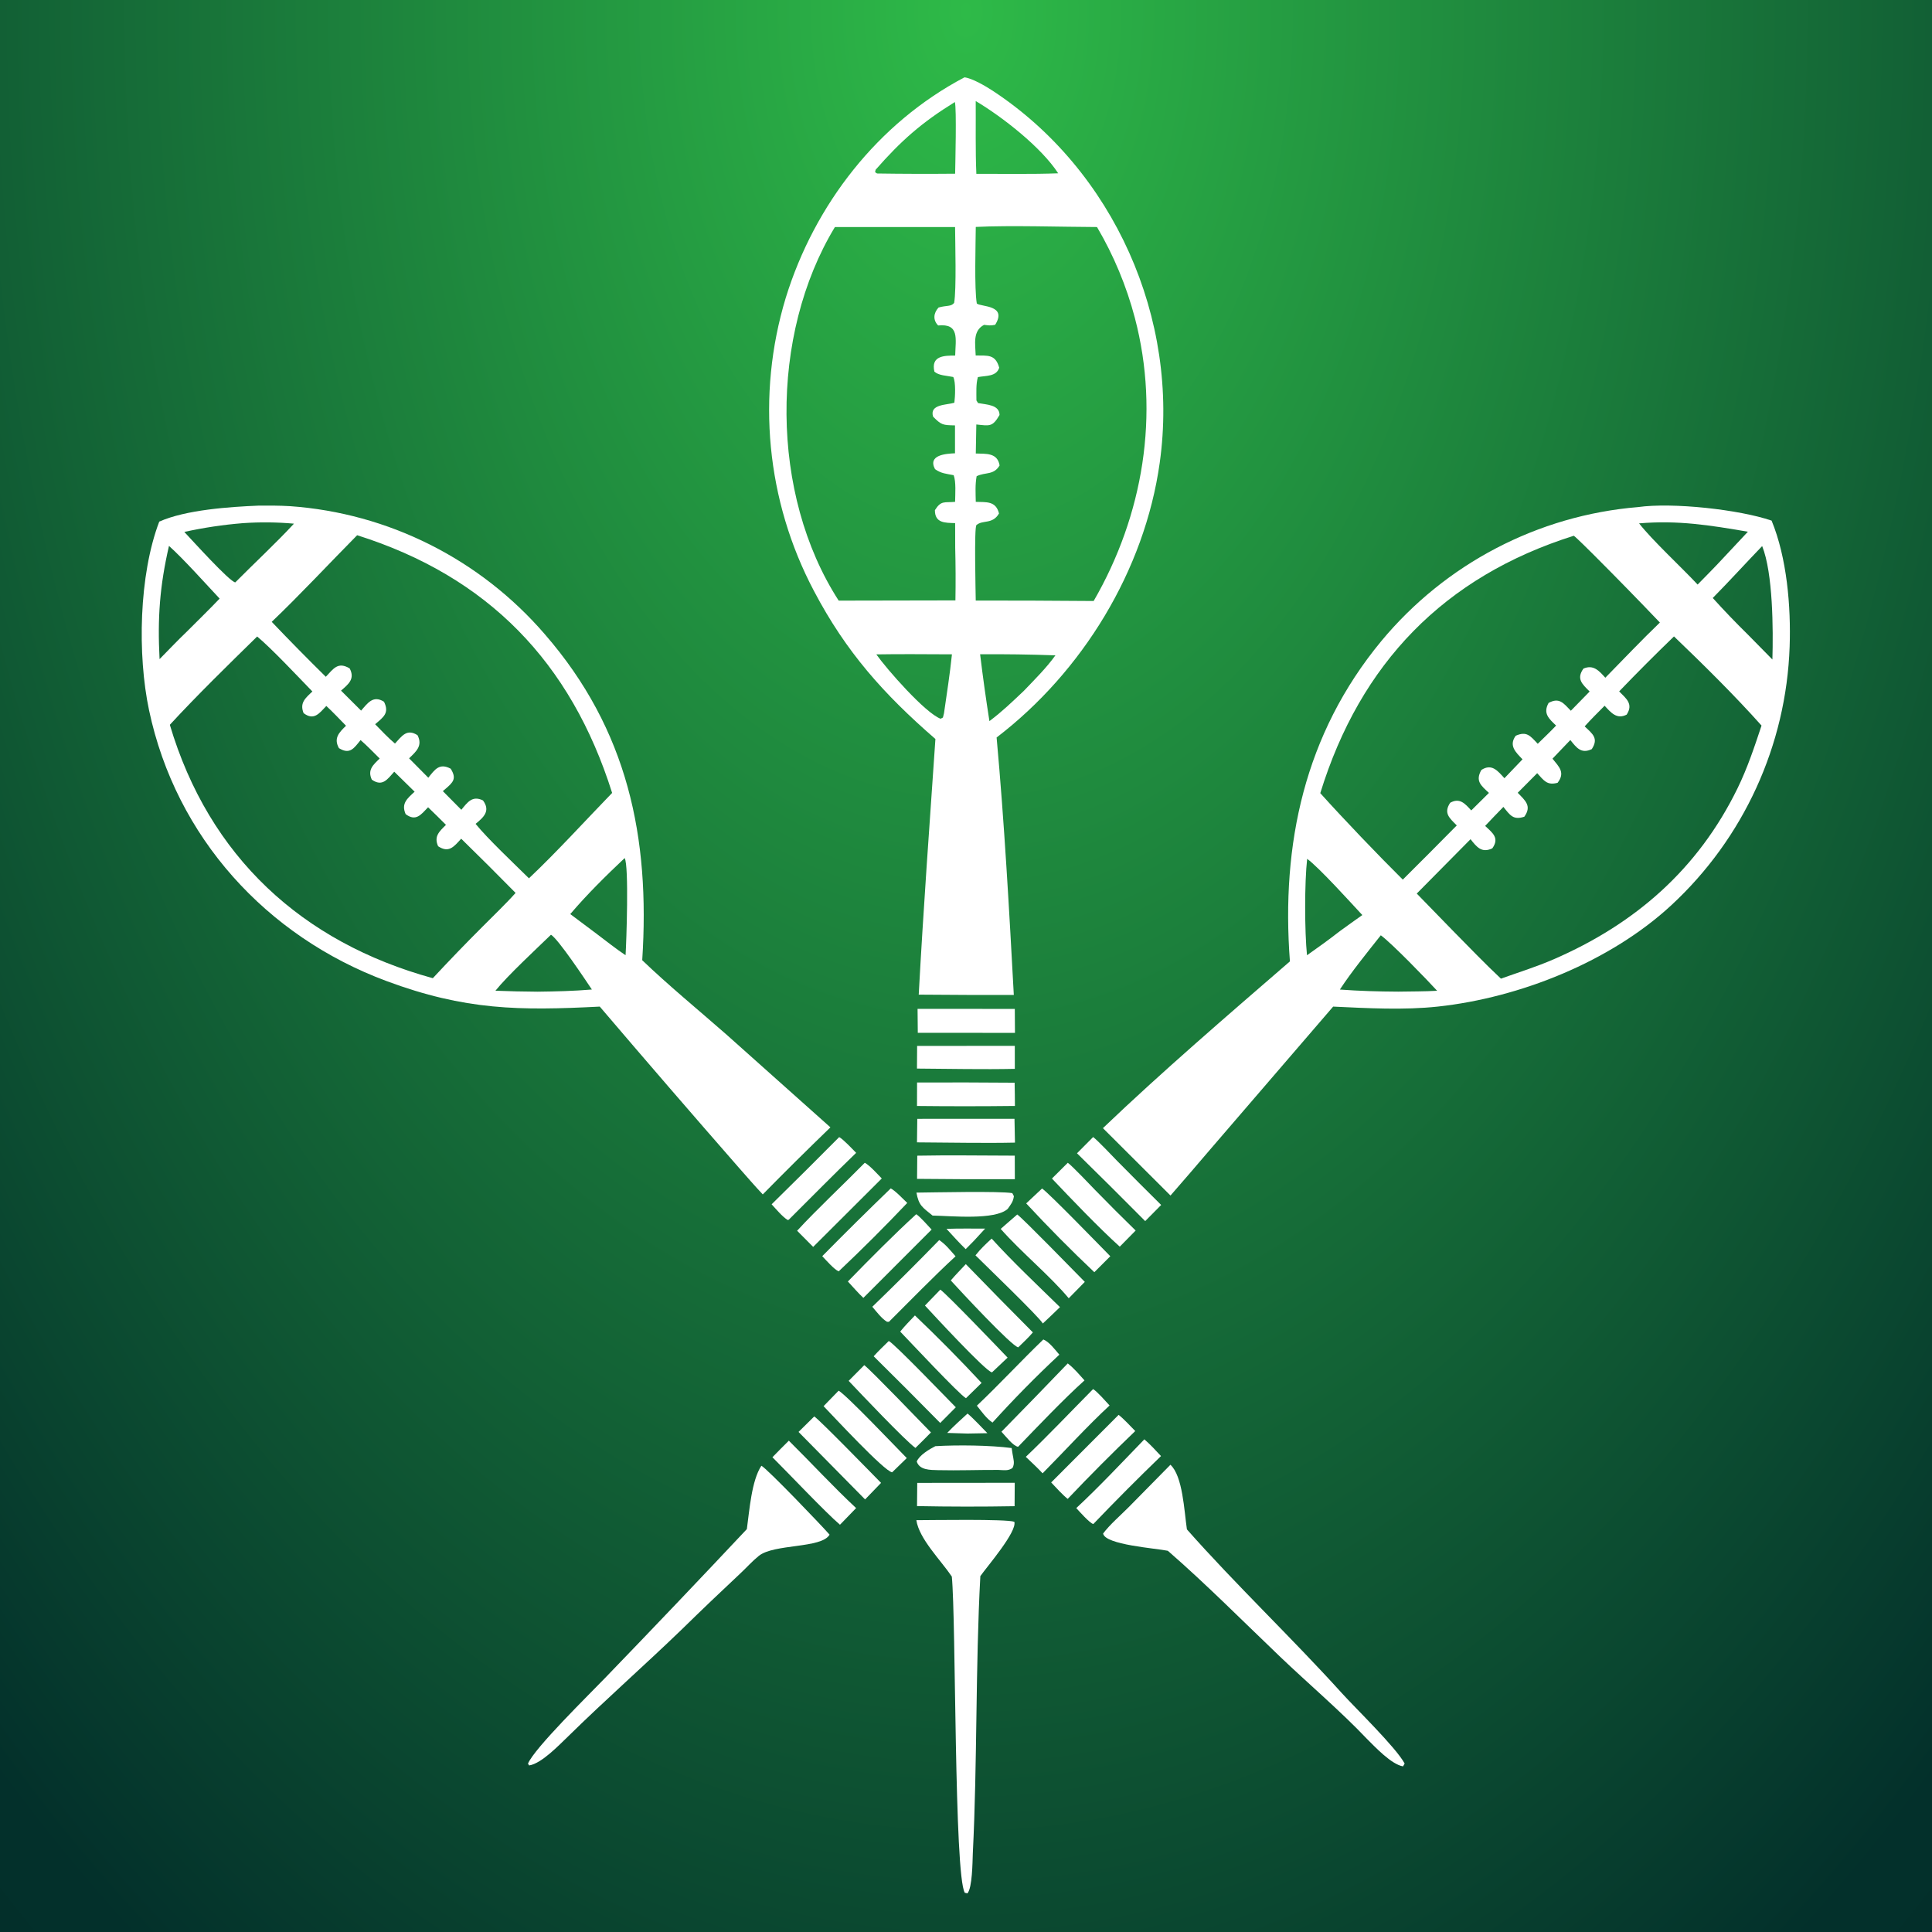 <svg width="512" height="512" viewBox="0 0 512 512" fill="none" xmlns="http://www.w3.org/2000/svg">
<rect x="0" y="0" width="512" height="512" fill="#808080" stroke="none"/>
<g clip-path="url(#clip0_51_270)">
<rect width="512" height="512" fill="url(#paint0_radial_51_270)"/>
<path d="M255.586 20.499C257.621 20.711 261.317 22.896 263.082 24.056C295.155 45.129 312.695 84.495 307.338 122.656C303.333 151.193 286.827 178.064 264.112 195.44C266.143 217.723 267.463 241.36 268.67 263.677L257.106 263.672L243.472 263.589C244.689 241.112 246.351 218.308 247.894 195.845C234.19 183.945 224.23 172.828 215.692 156.582C203.08 132.72 200.397 104.787 208.231 78.931C215.865 54.195 232.663 32.581 255.586 20.499ZM259.74 173.389C260.457 179.308 261.28 185.214 262.208 191.104C265.686 188.484 268.216 186.025 271.362 183.046C274.206 180.066 277.309 177.01 279.695 173.672C273.046 173.434 266.392 173.34 259.74 173.389ZM252.276 173.405C245.653 173.393 238.84 173.3 232.235 173.419C234.979 177.302 245.162 188.934 249.272 190.477L249.887 190.152L250.17 189.014C250.916 183.843 251.738 178.596 252.276 173.405ZM290.718 60.167C281.133 60.139 267.87 59.68 258.591 60.139C258.56 64.588 258.185 76.503 258.863 80.44C259.967 81.358 267.04 80.776 263.728 86.076C262.462 86.337 262.033 86.225 260.777 86.093C257.726 87.706 258.469 91.137 258.567 94.205C261.684 94.284 263.781 93.774 264.803 97.447C264.032 99.814 261.46 99.511 259.15 99.932C258.613 101.788 258.765 104.133 258.765 106.12L259.194 106.82C261.452 107.238 264.859 107.237 264.889 109.972C263.03 113.195 262.258 112.863 258.735 112.491L258.596 120.183C261.256 120.287 264.338 119.907 264.905 123.352C263.308 126.002 261.172 125.048 258.816 126.2C258.398 128.527 258.548 130.631 258.592 132.996C261.388 133.104 263.915 132.705 264.747 136.07C263.039 139.044 260.367 137.702 258.764 139.161C258.133 139.736 258.559 156.971 258.582 159.15L273.874 159.174L289.83 159.273C302.957 136.58 307.462 109.773 300.746 84.226C298.518 75.78 295.143 67.684 290.718 60.167ZM221.256 60.175C203.921 88.794 204.061 131.016 222.262 159.172L253.197 159.114C253.277 154.448 253.258 149.78 253.139 145.116L253.123 138.629C250.502 138.547 247.738 138.67 247.76 135.196C249.425 132.544 250.254 133.259 253.111 132.995C253.138 130.955 253.397 127.71 252.735 125.93C250.794 125.552 249.362 125.474 247.784 124.319C245.773 120.513 250.815 120.223 253.085 120.129V112.734C249.902 112.667 249.489 112.667 247.277 110.412C246.247 107.054 250.978 107.352 252.917 106.726C253.119 105.154 253.33 101.251 252.62 99.906C250.819 99.526 248.793 99.544 247.626 98.489C246.64 94.228 250.309 94.236 253.132 94.227C253.247 89.797 254.318 85.687 248.621 86.251C247.194 84.819 247.378 82.97 248.727 81.498C250.861 80.877 252.044 81.313 252.857 80.274C253.493 76.687 253.13 64.307 253.106 60.176L221.256 60.175ZM258.575 26.776C258.619 32.836 258.474 40.105 258.744 46.06C265.699 46.038 273.548 46.196 280.429 45.927C275.974 39.032 265.563 30.921 258.575 26.776ZM253.048 27.04C244.189 32.522 238.784 37.297 232.045 44.989L231.91 45.632L232.43 45.976C239.327 46.079 246.224 46.097 253.121 46.031C253.16 43.513 253.538 28.71 253.048 27.04Z" fill="white"/>
<path d="M68.575 133.993C71.323 133.976 74.076 133.971 76.821 134.136C102.928 135.967 127.241 148.185 144.395 168.096C166.38 193.404 172.308 221.939 170.196 254.466C177.121 261.111 185.052 267.63 192.302 273.978L220.069 298.76C214.018 304.606 208.041 310.531 202.142 316.531C199.998 314.274 197.822 311.723 195.745 309.379C183.387 295.252 171.12 281.044 158.944 266.758C137.656 267.849 123.298 267.761 102.381 259.971C70.627 248.146 46.624 221.904 39.498 188.205C36.4 173.557 36.804 152.402 42.202 138.235C49.254 135.094 60.855 134.314 68.575 133.993ZM146.018 247.71C142.114 251.496 134.445 258.61 131.297 262.552C135.007 262.697 138.72 262.782 142.434 262.807C147.52 262.74 151.788 262.649 156.855 262.231C155.04 259.539 148.005 248.929 146.018 247.71ZM68.151 168.68C60.648 176.026 52.1 184.377 45.008 192.081C55.395 227.03 80.051 249.718 114.705 259.232C118.999 254.61 123.378 250.068 127.841 245.609C130.586 242.84 134.091 239.498 136.635 236.632C131.879 231.792 127.073 227.002 122.219 222.263C120.284 224.399 118.949 226.141 116.107 224.264C114.923 221.638 116.428 220.343 118.189 218.596C116.641 217.073 115.02 215.417 113.448 213.938C111.551 215.904 110.223 217.784 107.505 215.76C106.253 212.938 107.931 211.612 109.88 209.81L104.478 204.509C102.673 206.527 101.34 208.588 98.532 206.612C97.33 204.014 98.895 202.701 100.623 201.015C99.018 199.431 97.247 197.588 95.561 196.128C93.768 198.348 92.711 200.04 89.822 198.266C88.352 195.627 89.864 194.114 91.7 192.331C90.098 190.701 88.125 188.592 86.48 187.089C84.599 189.056 83.193 191.065 80.454 188.984C79.356 186.245 80.952 184.998 82.786 183.25C79.202 179.561 71.944 171.813 68.151 168.68ZM165.545 227.395C160.475 232.185 155.668 236.925 151.126 242.24L158.094 247.46C160.49 249.263 163.321 251.513 165.78 253.144C166.002 249.854 166.707 229.408 165.545 227.395ZM94.647 141.839C87.538 149.022 79.218 157.946 72.01 164.792C76.712 169.722 81.49 174.578 86.344 179.354C88.403 177.169 89.569 175.285 92.669 177.138C94.144 179.948 92.308 181.332 90.378 183.024L95.694 188.321C97.445 186.318 98.883 184.16 101.765 185.967C103.245 188.972 101.628 190.031 99.416 191.928C101.042 193.576 102.916 195.596 104.672 197.049C106.528 195.03 107.819 193.024 110.647 194.837C112.078 197.626 110.298 199.147 108.41 200.964L113.506 206.104C115.237 203.924 116.443 202.122 119.434 203.71C121.085 206.331 120.096 207.314 118.043 209.071L117.617 209.439C117.53 209.511 117.444 209.584 117.357 209.655L122.258 214.604C123.897 212.607 125.179 210.738 128 212.126C130.047 214.895 128.169 216.603 126.038 218.33C129.182 222.234 136.438 229.07 140.178 232.759C147.406 225.948 155.205 217.375 162.221 210.135C151.298 175.489 129.274 152.765 94.647 141.839ZM44.781 144.674C42.326 155.323 41.721 163.812 42.288 174.674C44.601 172.329 47.084 169.703 49.448 167.449C52.286 164.597 55.452 161.531 58.204 158.635C54.725 154.93 48.455 147.921 44.781 144.674ZM77.901 138.775C73.404 138.372 68.883 138.326 64.379 138.641C59.156 139.059 53.967 139.837 48.849 140.969C50.791 143.029 60.927 154.255 62.356 154.334C67.165 149.477 73.439 143.634 77.901 138.775Z" fill="white"/>
<path d="M434.072 134.384C443.254 133.092 460.891 135.024 469.491 137.968C473.548 147.818 474.641 160.694 474.274 171.367C473.376 197.514 462.077 222.175 442.888 239.919C426.774 254.819 402.825 264.395 381.088 266.748C372.005 267.732 362.441 267.183 353.299 266.758L320.714 304.619C317.233 308.711 313.725 312.781 310.193 316.828L292.286 298.969C307.954 283.99 325.463 268.955 341.841 254.779C339.487 223.694 345.703 194.547 366.019 169.942C383.064 149.391 407.578 136.583 434.072 134.384ZM365.929 247.861C362.411 252.308 358.181 257.498 355.081 262.242C360.534 262.635 365.076 262.76 370.549 262.794C373.843 262.734 377.602 262.758 380.854 262.565C378.173 259.635 368.922 250.056 365.929 247.861ZM443.625 168.659C438.691 173.423 433.847 178.279 429.094 183.225C431.004 185.163 432.899 186.566 431.086 189.381C428.466 190.749 426.904 188.828 425.239 187.028C423.49 188.802 421.595 190.655 419.951 192.504C422.065 194.483 423.709 195.672 421.833 198.528C419.028 199.871 417.77 198.122 416.156 196.114L411.425 201.056C413.205 203.255 414.853 204.742 412.78 207.447C409.993 208.201 409.181 206.889 407.372 204.901L402.212 210.095C404.219 212.173 405.996 213.582 403.963 216.437C401.013 217.414 400.172 216.022 398.416 213.835C396.82 215.49 395.13 217.194 393.577 218.875C395.544 220.727 397.445 222.074 395.474 224.825C392.63 226.16 391.338 224.443 389.708 222.396L375.454 236.806L385.062 246.68C389.155 250.813 393.544 255.412 397.763 259.352C402.55 257.633 406.962 256.293 411.691 254.243C433.253 244.901 449.953 230.404 460.448 208.945C463.095 203.534 464.932 197.977 466.822 192.284C459.874 184.472 451.159 175.869 443.625 168.659ZM346.41 227.603C345.697 233.832 345.73 246.924 346.37 253.155C349.389 251.024 352.138 249.054 355.063 246.773C357.039 245.355 359.036 243.891 361.027 242.501C358.221 239.484 349.485 229.806 346.41 227.603ZM417.073 141.979C382.736 152.796 360.487 175.799 349.887 210.193C356.12 217.114 365.139 226.543 371.757 233.108C376.55 228.346 381.317 223.558 386.059 218.746C384.104 216.771 382.505 215.509 384.305 212.746C386.862 211.311 388.261 212.991 389.896 214.771L394.586 210.128C392.434 208.14 390.938 206.979 392.572 204.05C395.362 202.246 396.917 204.303 398.69 206.235L403.482 201.225C401.7 199.371 399.771 197.616 401.677 194.98C404.605 193.688 405.521 195.005 407.52 197.109C409.119 195.54 410.851 193.903 412.382 192.282C410.479 190.461 408.842 189.064 410.4 186.275C413.237 184.752 414.32 186.324 416.293 188.354L421.272 183.258C419.286 181.276 417.698 179.912 419.628 177.183C422.272 176.043 423.778 177.775 425.426 179.606C430.128 174.818 435.073 169.603 439.886 164.98C434.079 158.897 428.201 152.881 422.254 146.936C421.399 146.092 417.682 142.378 417.073 141.979ZM466.991 144.717C462.64 149.233 458.265 154.054 453.9 158.473C456.909 161.801 460.015 165.038 463.214 168.18L469.704 174.775C469.932 166.869 469.872 151.893 466.991 144.717ZM463.209 140.912C453.119 139.181 444.737 137.826 434.373 138.696C437.899 143.218 445.611 150.325 449.889 154.915C452.094 152.655 454.413 150.345 456.546 148.027L463.209 140.912Z" fill="white"/>
<path d="M310.178 388.177C313.444 391.177 313.816 400.353 314.544 405.304C327.335 419.784 342.511 434.219 355.538 448.627C359.277 452.761 369.923 463.057 372.248 467.357L371.815 468.106C368.722 467.578 364.434 462.989 362.167 460.733C355.48 453.659 346.419 445.912 339.284 439.093C329.608 429.845 319.548 419.717 309.489 410.974C306.332 410.305 292.86 409.408 292.335 406.402C294.081 404.052 296.989 401.556 299.117 399.409C302.818 395.676 306.498 391.932 310.178 388.177Z" fill="white"/>
<path d="M242.844 402.862C246.768 402.859 266.674 402.515 268.807 403.289C269.582 405.891 261.601 415.145 259.801 417.685C258.496 441.764 259.017 467.082 257.805 491.187C257.721 493.536 257.674 500.256 256.387 501.758L255.681 501.603C252.835 496.835 253.373 429.311 252.242 417.804C249.307 413.448 243.568 407.811 242.844 402.862Z" fill="white"/>
<path d="M201.771 388.441C203.214 389.098 218.029 404.578 219.846 406.703C217.707 410.407 205.136 409.072 201.092 412.324C199.358 413.719 197.938 415.341 196.327 416.848C191.061 421.771 185.85 426.753 180.697 431.796C170.767 441.384 160.415 450.477 150.599 460.124C148.141 462.475 143.512 467.364 140.227 467.859L139.924 467.375C141.666 463.214 156.221 448.981 160.371 444.659C172.978 431.604 185.496 418.46 197.924 405.23C198.618 400.235 199.164 392.397 201.771 388.441Z" fill="white"/>
<path d="M243.164 267.365L268.933 267.367L268.976 273.716L243.224 273.714L243.164 267.365Z" fill="white"/>
<path d="M243.089 296.503L268.851 296.492L268.978 302.805C260.644 302.985 251.401 302.773 243.011 302.738L243.089 296.503Z" fill="white"/>
<path d="M243.033 286.874C251.65 286.837 260.267 286.855 268.884 286.927C268.951 288.918 268.94 291.088 268.965 293.089C260.315 293.189 251.665 293.192 243.016 293.096L243.033 286.874Z" fill="white"/>
<path d="M243.08 392.981L268.917 392.956L268.878 399.158C260.261 399.311 251.64 399.302 243.021 399.133L243.08 392.981Z" fill="white"/>
<path d="M243.085 306.267C251.49 306.099 260.477 306.249 268.925 306.259L268.945 312.499C260.307 312.534 251.668 312.504 243.031 312.409L243.085 306.267Z" fill="white"/>
<path d="M243.048 277.179L268.932 277.16L268.938 283.257C260.476 283.439 251.504 283.236 243.007 283.183L243.048 277.179Z" fill="white"/>
<path d="M236.058 314.936C237.221 315.519 239.364 317.77 240.432 318.79C234.543 325 228.486 331.045 222.266 336.919C221.111 336.483 218.897 333.931 217.903 332.901C223.88 326.836 229.933 320.847 236.058 314.936Z" fill="white"/>
<path d="M249.194 341.767C250.78 342.822 264.851 357.495 267.025 359.783L262.922 363.66L262.864 363.684C261.169 363.391 247.142 348.168 245.121 345.983L249.194 341.767Z" fill="white"/>
<path d="M289.68 368.125C290.745 368.735 293.086 371.431 294.051 372.466C288.292 377.778 281.954 384.738 276.297 390.444C274.965 388.992 273.287 387.46 271.848 386.081C277.654 380.554 283.962 373.899 289.68 368.125Z" fill="white"/>
<path d="M276.16 314.965C278.091 316.296 291.839 330.487 294.238 332.915L290.007 337.146C283.794 331.268 277.773 325.186 271.953 318.913L276.16 314.965Z" fill="white"/>
<path d="M303.268 381.434C304.876 382.836 306.223 384.32 307.678 385.872C301.579 391.759 295.597 397.766 289.733 403.891C288.698 403.574 286.079 400.575 285.223 399.661C291.173 394.139 297.574 387.322 303.268 381.434Z" fill="white"/>
<path d="M229.179 308.148C230.506 308.854 232.532 311.135 233.677 312.307L215.498 330.44L211.244 326.162C216.252 320.703 223.718 313.702 229.179 308.148Z" fill="white"/>
<path d="M222.397 301.342C223.58 302.008 225.82 304.441 226.888 305.519C220.906 311.285 214.924 317.375 209.02 323.247L208.722 323.309C207.285 322.384 205.697 320.463 204.49 319.152C210.497 313.254 216.466 307.317 222.397 301.342Z" fill="white"/>
<path d="M282.975 308.149C284.182 309.006 289.002 314.113 290.235 315.383C293.763 319.004 297.338 322.578 300.958 326.105L296.748 330.38C291.159 325.334 283.928 317.765 278.774 312.327L282.975 308.149Z" fill="white"/>
<path d="M296.447 374.953C297.791 375.998 299.608 377.971 300.853 379.24C294.747 385.091 288.778 391.087 282.953 397.223C281.583 396.157 279.821 394.176 278.573 392.864L296.447 374.953Z" fill="white"/>
<path d="M262.795 328.24C268.287 334.299 275.011 340.65 280.901 346.402C279.454 347.842 277.846 349.324 276.36 350.74C275.386 348.99 261.001 335.163 258.511 332.678C260.033 330.787 261.05 329.863 262.795 328.24Z" fill="white"/>
<path d="M209.049 381.795C215.051 387.734 220.686 393.88 226.877 399.656L222.604 404.071C218.865 400.909 208.602 390.051 204.7 386.182C206.107 384.712 207.61 383.241 209.049 381.795Z" fill="white"/>
<path d="M289.695 301.326C290.996 302.312 294.714 306.284 296.008 307.6C299.888 311.533 303.792 315.443 307.719 319.329L303.488 323.604C297.507 317.569 291.482 311.578 285.414 305.633L289.695 301.326Z" fill="white"/>
<path d="M269.578 321.851C271.207 323.013 285.057 337.271 287.486 339.713L283.227 344.056C278.278 338.103 270.67 331.895 265.194 325.67L269.578 321.851Z" fill="white"/>
<path d="M222.244 368.544C224.206 369.576 237.644 383.714 240.303 386.407L236.431 390.174C234.409 389.991 220.641 375.11 218.257 372.648L222.244 368.544Z" fill="white"/>
<path d="M282.965 361.321C284.677 362.648 285.952 364.207 287.404 365.82C282.01 370.655 274.855 378.171 269.802 383.414C268.449 383.177 266.586 380.689 265.394 379.423C271.284 373.422 277.142 367.388 282.965 361.321Z" fill="white"/>
<path d="M255.953 335.008C261.835 341.078 267.758 347.108 273.722 353.097C272.638 354.406 271.083 355.844 269.846 357.057C268.137 356.817 254.22 341.817 251.966 339.333C253.177 337.904 254.662 336.389 255.953 335.008Z" fill="white"/>
<path d="M242.816 321.776C243.83 322.43 245.957 324.852 246.888 325.849L228.799 343.95C227.598 342.857 225.855 340.855 224.696 339.608C230.417 333.738 236.815 327.259 242.816 321.776Z" fill="white"/>
<path d="M215.785 375.368C217.294 376.369 231.129 390.587 233.489 392.98L229.259 397.364L211.622 379.477L215.785 375.368Z" fill="white"/>
<path d="M247.874 383.251C253.707 382.904 262.399 382.995 268.097 383.745L268.337 385.294C268.568 386.755 268.992 387.809 268.312 389.039C267.164 389.858 266.042 389.598 264.568 389.545C259.281 389.519 253.893 389.734 248.602 389.607C246.481 389.557 243.666 389.6 242.945 387.31C243.694 385.586 246.255 384.082 247.874 383.251Z" fill="white"/>
<path d="M229.037 361.781C230.777 363.064 244.138 376.995 246.711 379.611C245.419 380.97 243.938 382.385 242.6 383.72C239.838 381.722 227.775 368.987 224.901 365.94L229.037 361.781Z" fill="white"/>
<path d="M242.463 348.607C248.53 354.386 254.42 360.349 260.128 366.487L255.992 370.537C254.339 369.687 240.752 355.15 238.562 352.883C239.801 351.358 241.112 350.026 242.463 348.607Z" fill="white"/>
<path d="M248.901 328.634C250.621 329.77 251.852 331.37 253.233 332.932C247.435 338.266 241.244 344.675 235.575 350.293L235.079 350.297C233.694 349.496 232.263 347.589 231.168 346.309C237.171 340.512 243.083 334.62 248.901 328.634Z" fill="white"/>
<path d="M276.492 354.974C278.042 355.581 279.615 357.696 280.739 359.003C274.584 364.746 268.674 370.75 263.024 376.998C261.408 375.923 260.133 374.074 258.883 372.519C264.722 366.994 270.57 360.676 276.492 354.974Z" fill="white"/>
<path d="M235.538 355.375C236.947 355.994 251.365 371.009 253.295 372.943L249.169 377.098C243.333 371.162 237.454 365.271 231.531 359.424C232.811 358.006 234.174 356.709 235.538 355.375Z" fill="white"/>
<path d="M242.868 316.055C247.625 316.01 264.943 315.611 268.271 316.194L268.695 317.005C268.466 318.551 267.94 319.08 267.061 320.361C263.696 323.414 252.132 322.229 247.138 322.138C244.459 319.939 243.484 319.503 242.868 316.055Z" fill="white"/>
<path d="M256.408 374.605C257.733 375.667 260.356 378.469 261.67 379.809L256.389 379.905L251.017 379.74C252.727 377.94 254.58 376.286 256.408 374.605Z" fill="white"/>
<path d="M250.826 325.656C254.13 325.534 257.743 325.6 261.073 325.594L258.091 328.832L255.918 331.036C254.207 329.394 252.455 327.416 250.826 325.656Z" fill="white"/>
</g>
<defs>
<radialGradient id="paint0_radial_51_270" cx="0" cy="0" r="1" gradientUnits="userSpaceOnUse" gradientTransform="translate(256 2.07432e-05) rotate(90) scale(715 452.457)">
<stop stop-color="#2EBA48"/>
<stop offset="0.876" stop-color="#03302B"/>
<stop offset="1" stop-color="#042E29"/>
</radialGradient>
<clipPath id="clip0_51_270">
<rect width="512" height="512" fill="white"/>
</clipPath>
</defs>
</svg>
